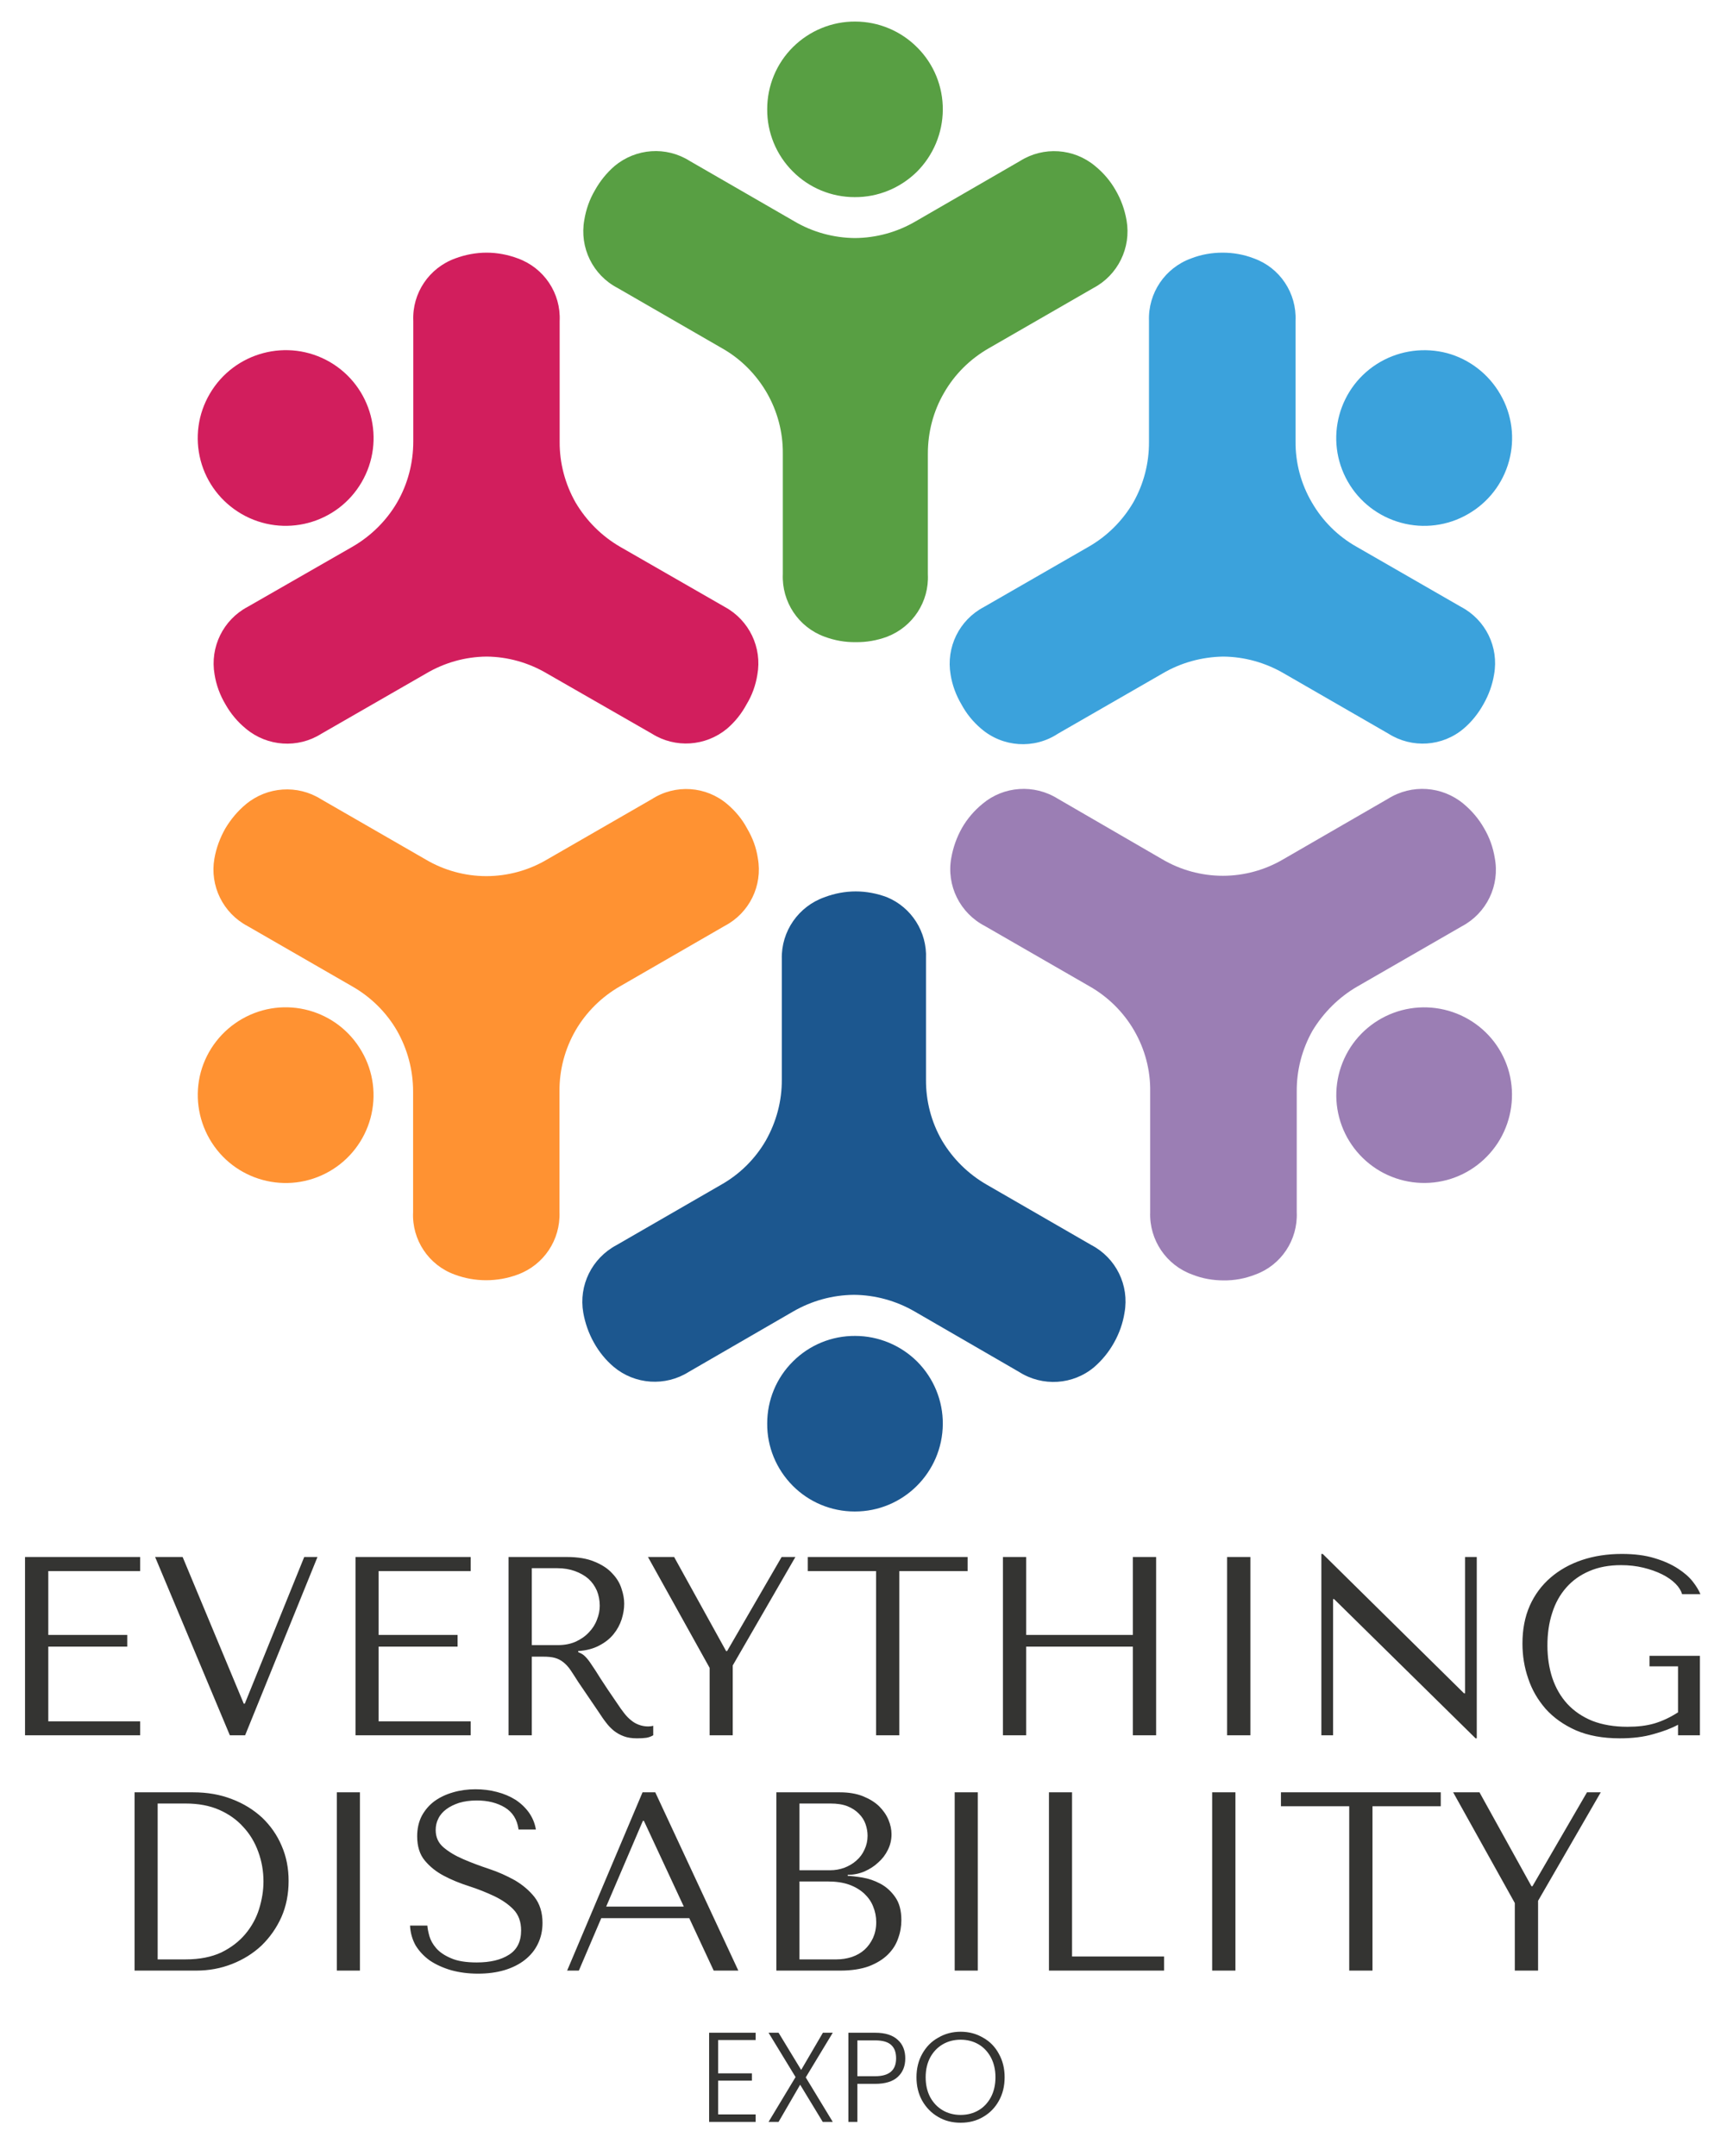 <?xml version="1.0" encoding="UTF-8" standalone="no"?>
<!DOCTYPE svg PUBLIC "-//W3C//DTD SVG 1.1//EN" "http://www.w3.org/Graphics/SVG/1.1/DTD/svg11.dtd">
<svg width="100%" height="100%" viewBox="0 0 90 112" version="1.1" xmlns="http://www.w3.org/2000/svg" xmlns:xlink="http://www.w3.org/1999/xlink" xml:space="preserve" xmlns:serif="http://www.serif.com/" style="fill-rule:evenodd;clip-rule:evenodd;stroke-linejoin:round;stroke-miterlimit:2;">
    <g transform="matrix(8.82,0,0,8.82,-0.288,80.721)">
        <g>
            <path d="M5.496,-5.769L5.496,-6.481C5.496,-6.606 5.528,-6.73 5.591,-6.838C5.654,-6.948 5.745,-7.038 5.855,-7.101L6.471,-7.456C6.615,-7.532 6.694,-7.693 6.666,-7.854C6.655,-7.917 6.634,-7.976 6.602,-8.031C6.571,-8.086 6.53,-8.134 6.481,-8.174C6.356,-8.279 6.177,-8.291 6.039,-8.204L5.425,-7.849C5.316,-7.785 5.193,-7.751 5.067,-7.75C4.941,-7.751 4.817,-7.785 4.709,-7.849L4.094,-8.204C3.955,-8.292 3.777,-8.279 3.651,-8.174C3.605,-8.134 3.566,-8.086 3.536,-8.032C3.504,-7.978 3.483,-7.918 3.473,-7.856C3.444,-7.694 3.523,-7.532 3.669,-7.456L4.284,-7.101C4.394,-7.039 4.484,-6.948 4.547,-6.84C4.61,-6.731 4.643,-6.607 4.642,-6.482L4.642,-5.771C4.635,-5.607 4.734,-5.458 4.888,-5.402C4.947,-5.38 5.009,-5.369 5.071,-5.37C5.134,-5.369 5.197,-5.38 5.256,-5.402C5.407,-5.46 5.504,-5.608 5.496,-5.769Z" style="fill:rgb(88,159,67);"/>
        </g>
        <g>
            <clipPath id="_clip1">
                <rect x="1.197" y="-9.025" width="7.738" height="8.775"/>
            </clipPath>
            <g clip-path="url(#_clip1)">
                <path d="M5.068,-9.025C4.931,-9.026 4.799,-8.971 4.702,-8.875C4.604,-8.778 4.55,-8.646 4.55,-8.509C4.549,-8.372 4.603,-8.24 4.7,-8.143C4.796,-8.046 4.927,-7.991 5.065,-7.991C5.202,-7.99 5.333,-8.044 5.431,-8.14C5.528,-8.237 5.583,-8.368 5.584,-8.505C5.585,-8.643 5.531,-8.775 5.434,-8.872C5.337,-8.97 5.205,-9.025 5.068,-9.025Z" style="fill:rgb(88,159,67);"/>
            </g>
        </g>
        <g>
            <path d="M6.262,-4.831L6.877,-5.185C6.985,-5.249 7.109,-5.283 7.235,-5.285C7.361,-5.284 7.485,-5.249 7.594,-5.185L8.208,-4.831C8.347,-4.743 8.526,-4.755 8.651,-4.861C8.698,-4.901 8.737,-4.95 8.767,-5.004C8.798,-5.058 8.82,-5.118 8.83,-5.18C8.859,-5.341 8.78,-5.502 8.635,-5.578L8.02,-5.932C7.91,-5.994 7.82,-6.084 7.757,-6.193C7.693,-6.302 7.66,-6.426 7.661,-6.552L7.661,-7.263C7.668,-7.426 7.569,-7.575 7.416,-7.63C7.357,-7.653 7.295,-7.664 7.231,-7.664C7.168,-7.664 7.105,-7.653 7.046,-7.63C6.892,-7.574 6.792,-7.426 6.798,-7.262L6.798,-6.551C6.799,-6.425 6.767,-6.301 6.705,-6.192C6.641,-6.083 6.55,-5.993 6.441,-5.931L5.826,-5.577C5.681,-5.501 5.602,-5.34 5.63,-5.178C5.64,-5.116 5.662,-5.057 5.694,-5.003C5.723,-4.949 5.762,-4.901 5.809,-4.861C5.936,-4.751 6.121,-4.738 6.262,-4.831Z" style="fill:rgb(59,162,220);"/>
        </g>
        <g>
            <clipPath id="_clip2">
                <rect x="1.197" y="-9.025" width="7.738" height="8.775"/>
            </clipPath>
            <g clip-path="url(#_clip2)">
                <path d="M8.867,-6.829C8.799,-6.948 8.686,-7.036 8.554,-7.072C8.421,-7.107 8.28,-7.089 8.161,-7.021C7.913,-6.879 7.827,-6.563 7.969,-6.315C8.037,-6.196 8.15,-6.109 8.283,-6.073C8.415,-6.037 8.557,-6.055 8.676,-6.124C8.795,-6.192 8.882,-6.304 8.918,-6.437C8.954,-6.569 8.936,-6.71 8.867,-6.829Z" style="fill:rgb(59,162,220);"/>
            </g>
        </g>
        <g>
            <path d="M5.832,-3.698L6.448,-3.343C6.557,-3.281 6.648,-3.191 6.711,-3.082C6.774,-2.973 6.807,-2.849 6.805,-2.723L6.805,-2.013C6.799,-1.849 6.9,-1.7 7.054,-1.645C7.112,-1.622 7.174,-1.611 7.237,-1.611C7.301,-1.61 7.364,-1.622 7.423,-1.645C7.576,-1.7 7.675,-1.849 7.668,-2.012L7.668,-2.723C7.667,-2.849 7.699,-2.972 7.761,-3.082C7.826,-3.189 7.916,-3.279 8.025,-3.342L8.641,-3.697C8.786,-3.774 8.865,-3.937 8.834,-4.099C8.824,-4.161 8.803,-4.22 8.771,-4.274C8.74,-4.329 8.699,-4.377 8.65,-4.418C8.524,-4.523 8.345,-4.535 8.206,-4.448L7.59,-4.092C7.482,-4.028 7.358,-3.994 7.233,-3.994C7.107,-3.994 6.983,-4.028 6.875,-4.092L6.261,-4.448C6.122,-4.535 5.943,-4.523 5.818,-4.418C5.769,-4.378 5.728,-4.33 5.697,-4.276C5.666,-4.221 5.645,-4.162 5.634,-4.1C5.604,-3.937 5.685,-3.774 5.832,-3.698Z" style="fill:rgb(155,126,180);"/>
        </g>
        <g>
            <clipPath id="_clip3">
                <rect x="1.197" y="-9.025" width="7.738" height="8.775"/>
            </clipPath>
            <g clip-path="url(#_clip3)">
                <path d="M8.865,-2.442C8.934,-2.561 8.953,-2.702 8.919,-2.834C8.884,-2.967 8.798,-3.08 8.679,-3.149C8.56,-3.218 8.419,-3.237 8.286,-3.202C8.154,-3.167 8.04,-3.081 7.971,-2.962C7.902,-2.843 7.883,-2.702 7.918,-2.57C7.953,-2.437 8.04,-2.324 8.158,-2.255C8.277,-2.186 8.418,-2.167 8.551,-2.202C8.683,-2.237 8.796,-2.324 8.865,-2.442Z" style="fill:rgb(155,126,180);"/>
            </g>
        </g>
        <g>
            <path d="M4.636,-3.504L4.636,-2.794C4.637,-2.668 4.604,-2.545 4.542,-2.435C4.479,-2.326 4.388,-2.236 4.278,-2.174L3.663,-1.819C3.518,-1.742 3.439,-1.582 3.467,-1.421C3.478,-1.359 3.499,-1.299 3.53,-1.244C3.56,-1.19 3.599,-1.142 3.646,-1.102C3.771,-0.997 3.95,-0.985 4.088,-1.072L4.703,-1.428C4.812,-1.491 4.935,-1.525 5.061,-1.526C5.186,-1.525 5.309,-1.491 5.418,-1.428L6.033,-1.072C6.171,-0.984 6.351,-0.995 6.476,-1.101C6.523,-1.142 6.562,-1.19 6.592,-1.244C6.623,-1.299 6.644,-1.358 6.654,-1.421C6.683,-1.582 6.604,-1.743 6.459,-1.819L5.844,-2.174C5.734,-2.237 5.643,-2.327 5.579,-2.435C5.516,-2.544 5.484,-2.668 5.485,-2.794L5.485,-3.506C5.492,-3.663 5.4,-3.808 5.255,-3.868C5.196,-3.89 5.134,-3.902 5.071,-3.902C5.009,-3.902 4.946,-3.89 4.888,-3.868C4.734,-3.814 4.632,-3.667 4.636,-3.504Z" style="fill:rgb(28,87,143);"/>
        </g>
        <g>
            <clipPath id="_clip4">
                <rect x="1.197" y="-9.025" width="7.738" height="8.775"/>
            </clipPath>
            <g clip-path="url(#_clip4)">
                <path d="M5.065,-0.25C5.35,-0.249 5.582,-0.48 5.584,-0.765C5.585,-0.902 5.531,-1.034 5.434,-1.132C5.337,-1.229 5.205,-1.284 5.068,-1.284C4.931,-1.285 4.799,-1.231 4.702,-1.134C4.604,-1.037 4.55,-0.906 4.55,-0.768C4.549,-0.631 4.603,-0.5 4.7,-0.402C4.796,-0.305 4.927,-0.25 5.065,-0.25Z" style="fill:rgb(28,87,143);"/>
            </g>
        </g>
        <g>
            <path d="M4.301,-5.577L3.685,-5.931C3.576,-5.994 3.486,-6.084 3.422,-6.192C3.36,-6.301 3.327,-6.425 3.328,-6.551L3.328,-7.261C3.336,-7.425 3.236,-7.574 3.082,-7.63C3.023,-7.652 2.961,-7.664 2.898,-7.664C2.835,-7.664 2.772,-7.652 2.713,-7.63C2.559,-7.574 2.459,-7.426 2.466,-7.262L2.466,-6.552C2.466,-6.426 2.434,-6.302 2.371,-6.193C2.308,-6.085 2.217,-5.995 2.108,-5.932L1.491,-5.578C1.347,-5.502 1.268,-5.341 1.296,-5.18C1.306,-5.117 1.328,-5.058 1.36,-5.004C1.391,-4.949 1.432,-4.9 1.481,-4.86C1.607,-4.755 1.786,-4.743 1.924,-4.83L2.541,-5.185C2.649,-5.249 2.772,-5.284 2.898,-5.285C3.023,-5.284 3.146,-5.249 3.254,-5.185L3.871,-4.831C4.009,-4.744 4.187,-4.756 4.313,-4.86C4.36,-4.9 4.399,-4.949 4.428,-5.003C4.461,-5.057 4.482,-5.116 4.492,-5.178C4.521,-5.338 4.444,-5.499 4.301,-5.577Z" style="fill:rgb(210,30,93);"/>
        </g>
        <g>
            <path d="M1.268,-6.833C1.198,-6.714 1.179,-6.573 1.214,-6.44C1.249,-6.307 1.336,-6.194 1.455,-6.125C1.702,-5.982 2.018,-6.065 2.162,-6.312C2.306,-6.559 2.222,-6.876 1.975,-7.02C1.728,-7.163 1.412,-7.079 1.268,-6.833Z" style="fill:rgb(210,30,93);"/>
        </g>
        <g>
            <path d="M3.87,-4.445L3.254,-4.09C3.146,-4.026 3.022,-3.992 2.896,-3.992C2.771,-3.992 2.647,-4.026 2.539,-4.09L1.923,-4.445C1.785,-4.532 1.606,-4.52 1.48,-4.415C1.432,-4.375 1.391,-4.326 1.359,-4.272C1.328,-4.217 1.306,-4.158 1.295,-4.095C1.267,-3.935 1.346,-3.774 1.49,-3.698L2.106,-3.343C2.215,-3.281 2.307,-3.191 2.37,-3.082C2.432,-2.973 2.465,-2.85 2.465,-2.724L2.465,-2.013C2.457,-1.85 2.557,-1.7 2.711,-1.645C2.77,-1.623 2.832,-1.612 2.895,-1.612C2.958,-1.612 3.021,-1.623 3.08,-1.645C3.234,-1.701 3.333,-1.849 3.327,-2.013L3.327,-2.725C3.326,-2.851 3.359,-2.975 3.422,-3.084C3.485,-3.192 3.576,-3.282 3.685,-3.344L4.3,-3.699C4.445,-3.775 4.524,-3.936 4.495,-4.097C4.486,-4.159 4.464,-4.218 4.432,-4.272C4.403,-4.327 4.363,-4.375 4.316,-4.415C4.19,-4.523 4.009,-4.535 3.87,-4.445Z" style="fill:rgb(255,146,50);"/>
        </g>
        <g>
            <path d="M1.266,-2.445C1.408,-2.197 1.724,-2.111 1.972,-2.253C2.091,-2.321 2.178,-2.434 2.214,-2.566C2.25,-2.699 2.232,-2.84 2.163,-2.959C2.021,-3.207 1.706,-3.293 1.458,-3.151C1.339,-3.083 1.251,-2.97 1.215,-2.838C1.179,-2.705 1.198,-2.564 1.266,-2.445Z" style="fill:rgb(255,146,50);"/>
        </g>
    </g>
    <g transform="matrix(8.82,0,0,8.82,-0.288,80.721)">
        <path d="M0.18,0.018L0.18,1.068L0.858,1.068L0.858,0.986L0.317,0.986L0.317,0.546L0.782,0.546L0.782,0.477L0.317,0.477L0.317,0.101L0.858,0.101L0.858,0.018L0.18,0.018M0.946,0.018L1.386,1.068L1.476,1.068L1.902,0.018L1.824,0.018L1.474,0.882L1.468,0.882L1.108,0.018L0.946,0.018M2.126,0.018L2.126,1.068L2.804,1.068L2.804,0.986L2.262,0.986L2.262,0.546L2.727,0.546L2.727,0.477L2.262,0.477L2.262,0.101L2.804,0.101L2.804,0.018L2.126,0.018M3.027,0.018L3.027,1.068L3.164,1.068L3.164,0.605L3.23,0.605C3.258,0.605 3.281,0.607 3.299,0.612C3.318,0.617 3.335,0.626 3.35,0.638C3.365,0.65 3.379,0.665 3.392,0.684C3.405,0.703 3.42,0.727 3.438,0.755L3.557,0.93C3.572,0.953 3.586,0.974 3.601,0.993C3.615,1.012 3.631,1.028 3.648,1.042C3.665,1.055 3.684,1.066 3.706,1.074C3.727,1.082 3.753,1.086 3.783,1.086C3.805,1.086 3.823,1.085 3.837,1.083C3.851,1.081 3.865,1.076 3.879,1.068L3.879,1.012C3.874,1.014 3.869,1.014 3.864,1.015C3.859,1.015 3.854,1.016 3.849,1.016C3.828,1.016 3.81,1.012 3.794,1.006C3.778,1 3.763,0.992 3.749,0.98C3.735,0.969 3.721,0.955 3.708,0.938C3.695,0.922 3.682,0.903 3.668,0.882C3.626,0.821 3.593,0.772 3.57,0.736C3.547,0.699 3.529,0.671 3.515,0.651C3.502,0.631 3.491,0.617 3.482,0.608C3.474,0.599 3.464,0.591 3.452,0.585L3.437,0.578L3.437,0.572C3.485,0.569 3.526,0.558 3.56,0.54C3.595,0.522 3.623,0.5 3.645,0.473C3.667,0.446 3.683,0.416 3.693,0.385C3.703,0.353 3.708,0.323 3.708,0.293C3.708,0.266 3.703,0.236 3.692,0.204C3.682,0.172 3.664,0.142 3.638,0.115C3.613,0.087 3.578,0.064 3.534,0.046C3.49,0.027 3.435,0.018 3.368,0.018L3.027,0.018M3.164,0.084L3.315,0.084C3.353,0.084 3.387,0.09 3.418,0.101C3.448,0.112 3.475,0.127 3.497,0.146C3.519,0.166 3.535,0.189 3.547,0.216C3.558,0.243 3.564,0.273 3.564,0.305C3.564,0.332 3.559,0.359 3.548,0.386C3.538,0.414 3.522,0.439 3.501,0.461C3.48,0.484 3.454,0.502 3.424,0.516C3.393,0.53 3.358,0.537 3.318,0.537L3.164,0.537L3.164,0.084M3.848,0.018L4.211,0.671L4.211,1.068L4.347,1.068L4.347,0.657L4.716,0.018L4.635,0.018L4.314,0.572L4.308,0.572L4.002,0.018L3.848,0.018M5.328,1.068L5.328,0.101L5.73,0.101L5.73,0.018L4.789,0.018L4.789,0.101L5.191,0.101L5.191,1.068L5.328,1.068M6.075,0.546L6.703,0.546L6.703,1.068L6.84,1.068L6.84,0.018L6.703,0.018L6.703,0.477L6.075,0.477L6.075,0.018L5.938,0.018L5.938,1.068L6.075,1.068L6.075,0.546M7.258,0.018L7.258,1.068L7.395,1.068L7.395,0.018L7.258,0.018M8.659,0.018L8.659,0.821L8.653,0.821L7.821,0L7.813,0L7.813,1.068L7.882,1.068L7.882,0.266L7.888,0.266L8.721,1.086L8.728,1.086L8.728,0.018L8.659,0.018M10.042,0.6L9.745,0.6L9.745,0.662L9.913,0.662L9.913,0.933C9.868,0.962 9.822,0.984 9.775,0.998C9.728,1.012 9.675,1.018 9.615,1.018C9.536,1.018 9.467,1.006 9.408,0.983C9.349,0.959 9.3,0.925 9.261,0.883C9.222,0.84 9.193,0.79 9.173,0.731C9.154,0.673 9.144,0.609 9.144,0.539C9.144,0.47 9.153,0.406 9.172,0.348C9.19,0.29 9.218,0.24 9.255,0.198C9.292,0.156 9.337,0.124 9.391,0.101C9.444,0.078 9.506,0.066 9.577,0.066C9.624,0.066 9.668,0.071 9.709,0.081C9.75,0.091 9.787,0.104 9.819,0.12C9.851,0.136 9.877,0.154 9.898,0.175C9.918,0.195 9.931,0.216 9.937,0.237L10.045,0.237C10.036,0.215 10.021,0.19 10,0.163C9.978,0.135 9.949,0.11 9.912,0.086C9.875,0.062 9.829,0.041 9.775,0.025C9.72,0.008 9.656,0 9.582,0C9.497,0 9.419,0.012 9.347,0.036C9.276,0.06 9.214,0.095 9.162,0.14C9.11,0.185 9.069,0.24 9.04,0.305C9.011,0.371 8.997,0.445 8.997,0.528C8.997,0.599 9.008,0.668 9.031,0.734C9.053,0.801 9.088,0.86 9.134,0.913C9.181,0.965 9.24,1.007 9.312,1.039C9.384,1.07 9.47,1.086 9.57,1.086C9.645,1.086 9.711,1.078 9.769,1.061C9.827,1.045 9.875,1.027 9.913,1.006L9.913,1.068L10.042,1.068L10.042,0.6M0.825,2.454L0.825,1.404L1.17,1.404C1.253,1.404 1.329,1.417 1.398,1.444C1.467,1.47 1.526,1.507 1.576,1.553C1.625,1.6 1.664,1.655 1.691,1.719C1.719,1.783 1.732,1.852 1.732,1.926C1.732,2.003 1.718,2.074 1.69,2.138C1.661,2.203 1.622,2.258 1.573,2.306C1.523,2.353 1.465,2.389 1.399,2.415C1.333,2.441 1.263,2.454 1.188,2.454L0.825,2.454M0.961,2.388L1.126,2.388C1.208,2.388 1.278,2.374 1.336,2.347C1.393,2.319 1.44,2.283 1.477,2.239C1.514,2.195 1.541,2.146 1.558,2.092C1.575,2.037 1.584,1.983 1.584,1.929C1.584,1.869 1.574,1.811 1.554,1.756C1.534,1.7 1.505,1.651 1.466,1.609C1.428,1.566 1.38,1.532 1.323,1.507C1.266,1.482 1.2,1.47 1.126,1.47L0.961,1.47L0.961,2.388M2.016,1.404L2.016,2.454L2.152,2.454L2.152,1.404L2.016,1.404M2.447,2.189C2.449,2.231 2.46,2.27 2.48,2.306C2.501,2.34 2.529,2.37 2.564,2.395C2.6,2.419 2.642,2.438 2.69,2.452C2.738,2.465 2.79,2.472 2.847,2.472C2.905,2.472 2.957,2.465 3.004,2.451C3.05,2.437 3.09,2.417 3.123,2.391C3.156,2.365 3.182,2.334 3.2,2.296C3.218,2.259 3.227,2.218 3.227,2.173C3.227,2.112 3.211,2.061 3.18,2.021C3.149,1.982 3.11,1.949 3.064,1.922C3.017,1.896 2.967,1.873 2.912,1.855C2.858,1.837 2.807,1.818 2.761,1.798C2.714,1.778 2.676,1.755 2.645,1.729C2.614,1.703 2.598,1.669 2.598,1.626C2.598,1.602 2.603,1.579 2.614,1.558C2.624,1.537 2.64,1.519 2.66,1.504C2.681,1.488 2.706,1.476 2.736,1.466C2.766,1.457 2.801,1.452 2.84,1.452C2.905,1.452 2.96,1.466 3.005,1.493C3.051,1.521 3.078,1.564 3.086,1.623L3.188,1.623C3.182,1.586 3.168,1.553 3.147,1.523C3.126,1.494 3.1,1.469 3.068,1.448C3.036,1.428 2.999,1.412 2.959,1.402C2.918,1.391 2.876,1.386 2.832,1.386C2.786,1.386 2.742,1.392 2.701,1.404C2.659,1.416 2.623,1.433 2.591,1.456C2.56,1.479 2.535,1.508 2.516,1.543C2.498,1.578 2.489,1.618 2.489,1.663C2.489,1.722 2.504,1.77 2.534,1.806C2.564,1.842 2.601,1.872 2.647,1.896C2.692,1.92 2.742,1.94 2.795,1.957C2.848,1.974 2.897,1.994 2.942,2.015C2.988,2.037 3.026,2.063 3.056,2.094C3.086,2.125 3.101,2.166 3.101,2.218C3.101,2.283 3.077,2.331 3.029,2.361C2.982,2.391 2.919,2.406 2.84,2.406C2.777,2.406 2.726,2.398 2.688,2.381C2.65,2.365 2.621,2.345 2.601,2.322C2.581,2.299 2.568,2.275 2.561,2.251C2.554,2.226 2.55,2.205 2.549,2.189L2.447,2.189M4.091,2.145L4.235,2.454L4.38,2.454L3.891,1.404L3.816,1.404L3.372,2.454L3.441,2.454L3.573,2.145L4.091,2.145M4.059,2.077L3.602,2.077L3.818,1.572L3.824,1.572L4.059,2.077M4.604,2.454L4.98,2.454C5.047,2.454 5.104,2.445 5.15,2.428C5.196,2.41 5.233,2.387 5.261,2.359C5.289,2.331 5.309,2.3 5.321,2.264C5.334,2.229 5.34,2.193 5.34,2.157C5.34,2.1 5.328,2.055 5.303,2.02C5.279,1.986 5.25,1.96 5.216,1.942C5.182,1.924 5.147,1.912 5.111,1.906C5.075,1.9 5.046,1.897 5.024,1.896L5.024,1.89C5.059,1.89 5.092,1.883 5.123,1.87C5.154,1.856 5.181,1.839 5.204,1.817C5.228,1.796 5.247,1.771 5.261,1.742C5.275,1.714 5.282,1.683 5.282,1.651C5.282,1.623 5.276,1.595 5.264,1.566C5.252,1.537 5.233,1.51 5.209,1.486C5.184,1.462 5.153,1.443 5.114,1.427C5.076,1.412 5.031,1.404 4.979,1.404L4.604,1.404L4.604,2.454M4.74,2.388L4.74,1.929L4.905,1.929C4.954,1.929 4.997,1.935 5.033,1.948C5.069,1.961 5.098,1.979 5.122,2.001C5.145,2.023 5.163,2.048 5.174,2.077C5.186,2.106 5.192,2.137 5.192,2.169C5.192,2.204 5.185,2.235 5.173,2.262C5.16,2.289 5.144,2.312 5.123,2.331C5.102,2.35 5.077,2.364 5.048,2.374C5.02,2.383 4.99,2.388 4.958,2.388L4.74,2.388M4.74,1.863L4.74,1.47L4.923,1.47C4.962,1.47 4.995,1.475 5.023,1.486C5.05,1.497 5.073,1.512 5.09,1.53C5.108,1.548 5.121,1.568 5.129,1.591C5.137,1.614 5.141,1.637 5.141,1.66C5.141,1.689 5.135,1.716 5.123,1.741C5.112,1.766 5.096,1.788 5.075,1.806C5.055,1.824 5.031,1.838 5.005,1.848C4.978,1.858 4.95,1.863 4.92,1.863L4.74,1.863M5.654,1.404L5.654,2.454L5.79,2.454L5.79,1.404L5.654,1.404M6.209,2.454L6.209,1.404L6.345,1.404L6.345,2.371L6.887,2.371L6.887,2.454L6.209,2.454M7.17,1.404L7.17,2.454L7.307,2.454L7.307,1.404L7.17,1.404M8.114,2.454L8.114,1.486L8.516,1.486L8.516,1.404L7.575,1.404L7.575,1.486L7.977,1.486L7.977,2.454L8.114,2.454M8.589,1.404L8.952,2.056L8.952,2.454L9.089,2.454L9.089,2.043L9.458,1.404L9.377,1.404L9.056,1.957L9.05,1.957L8.744,1.404L8.589,1.404" style="fill:rgb(52,52,50);fill-rule:nonzero;"/>
    </g>
    <g transform="matrix(8.82,0,0,8.82,-0.288,80.721)">
        <path d="M4.261,2.863L4.261,3.059L4.46,3.059L4.46,3.102L4.261,3.102L4.261,3.301L4.482,3.301L4.482,3.345L4.208,3.345L4.208,2.82L4.482,2.82L4.482,2.863L4.261,2.863M4.777,3.083L4.936,3.345L4.877,3.345L4.744,3.126L4.617,3.345L4.558,3.345L4.717,3.081L4.558,2.82L4.617,2.82L4.75,3.039L4.878,2.82L4.936,2.82L4.777,3.083M5.319,3.08C5.29,3.107 5.245,3.121 5.186,3.121L5.081,3.121L5.081,3.345L5.028,3.345L5.028,2.82L5.186,2.82C5.245,2.82 5.289,2.834 5.319,2.862C5.349,2.889 5.363,2.926 5.363,2.971C5.363,3.016 5.349,3.052 5.319,3.08M5.309,2.971C5.309,2.936 5.3,2.91 5.28,2.892C5.261,2.874 5.229,2.865 5.186,2.865L5.081,2.865L5.081,3.076L5.186,3.076C5.268,3.076 5.309,3.041 5.309,2.971M5.557,3.316C5.517,3.293 5.486,3.261 5.463,3.221C5.44,3.18 5.429,3.134 5.429,3.082C5.429,3.031 5.44,2.985 5.463,2.944C5.486,2.903 5.517,2.871 5.557,2.849C5.596,2.826 5.64,2.814 5.689,2.814C5.738,2.814 5.782,2.826 5.821,2.849C5.861,2.871 5.892,2.903 5.914,2.944C5.937,2.985 5.948,3.031 5.948,3.082C5.948,3.134 5.937,3.18 5.914,3.221C5.892,3.261 5.861,3.293 5.821,3.316C5.782,3.339 5.738,3.35 5.689,3.35C5.64,3.35 5.596,3.339 5.557,3.316M5.794,3.277C5.825,3.259 5.849,3.233 5.867,3.2C5.885,3.166 5.894,3.127 5.894,3.082C5.894,3.038 5.885,2.999 5.867,2.965C5.849,2.932 5.825,2.906 5.794,2.888C5.763,2.87 5.728,2.861 5.689,2.861C5.65,2.861 5.615,2.87 5.584,2.888C5.553,2.906 5.528,2.932 5.51,2.965C5.492,2.999 5.483,3.038 5.483,3.082C5.483,3.127 5.492,3.166 5.51,3.2C5.528,3.233 5.553,3.259 5.584,3.277C5.615,3.295 5.65,3.304 5.689,3.304C5.728,3.304 5.763,3.295 5.794,3.277" style="fill:rgb(52,52,50);fill-rule:nonzero;"/>
    </g>
</svg>
